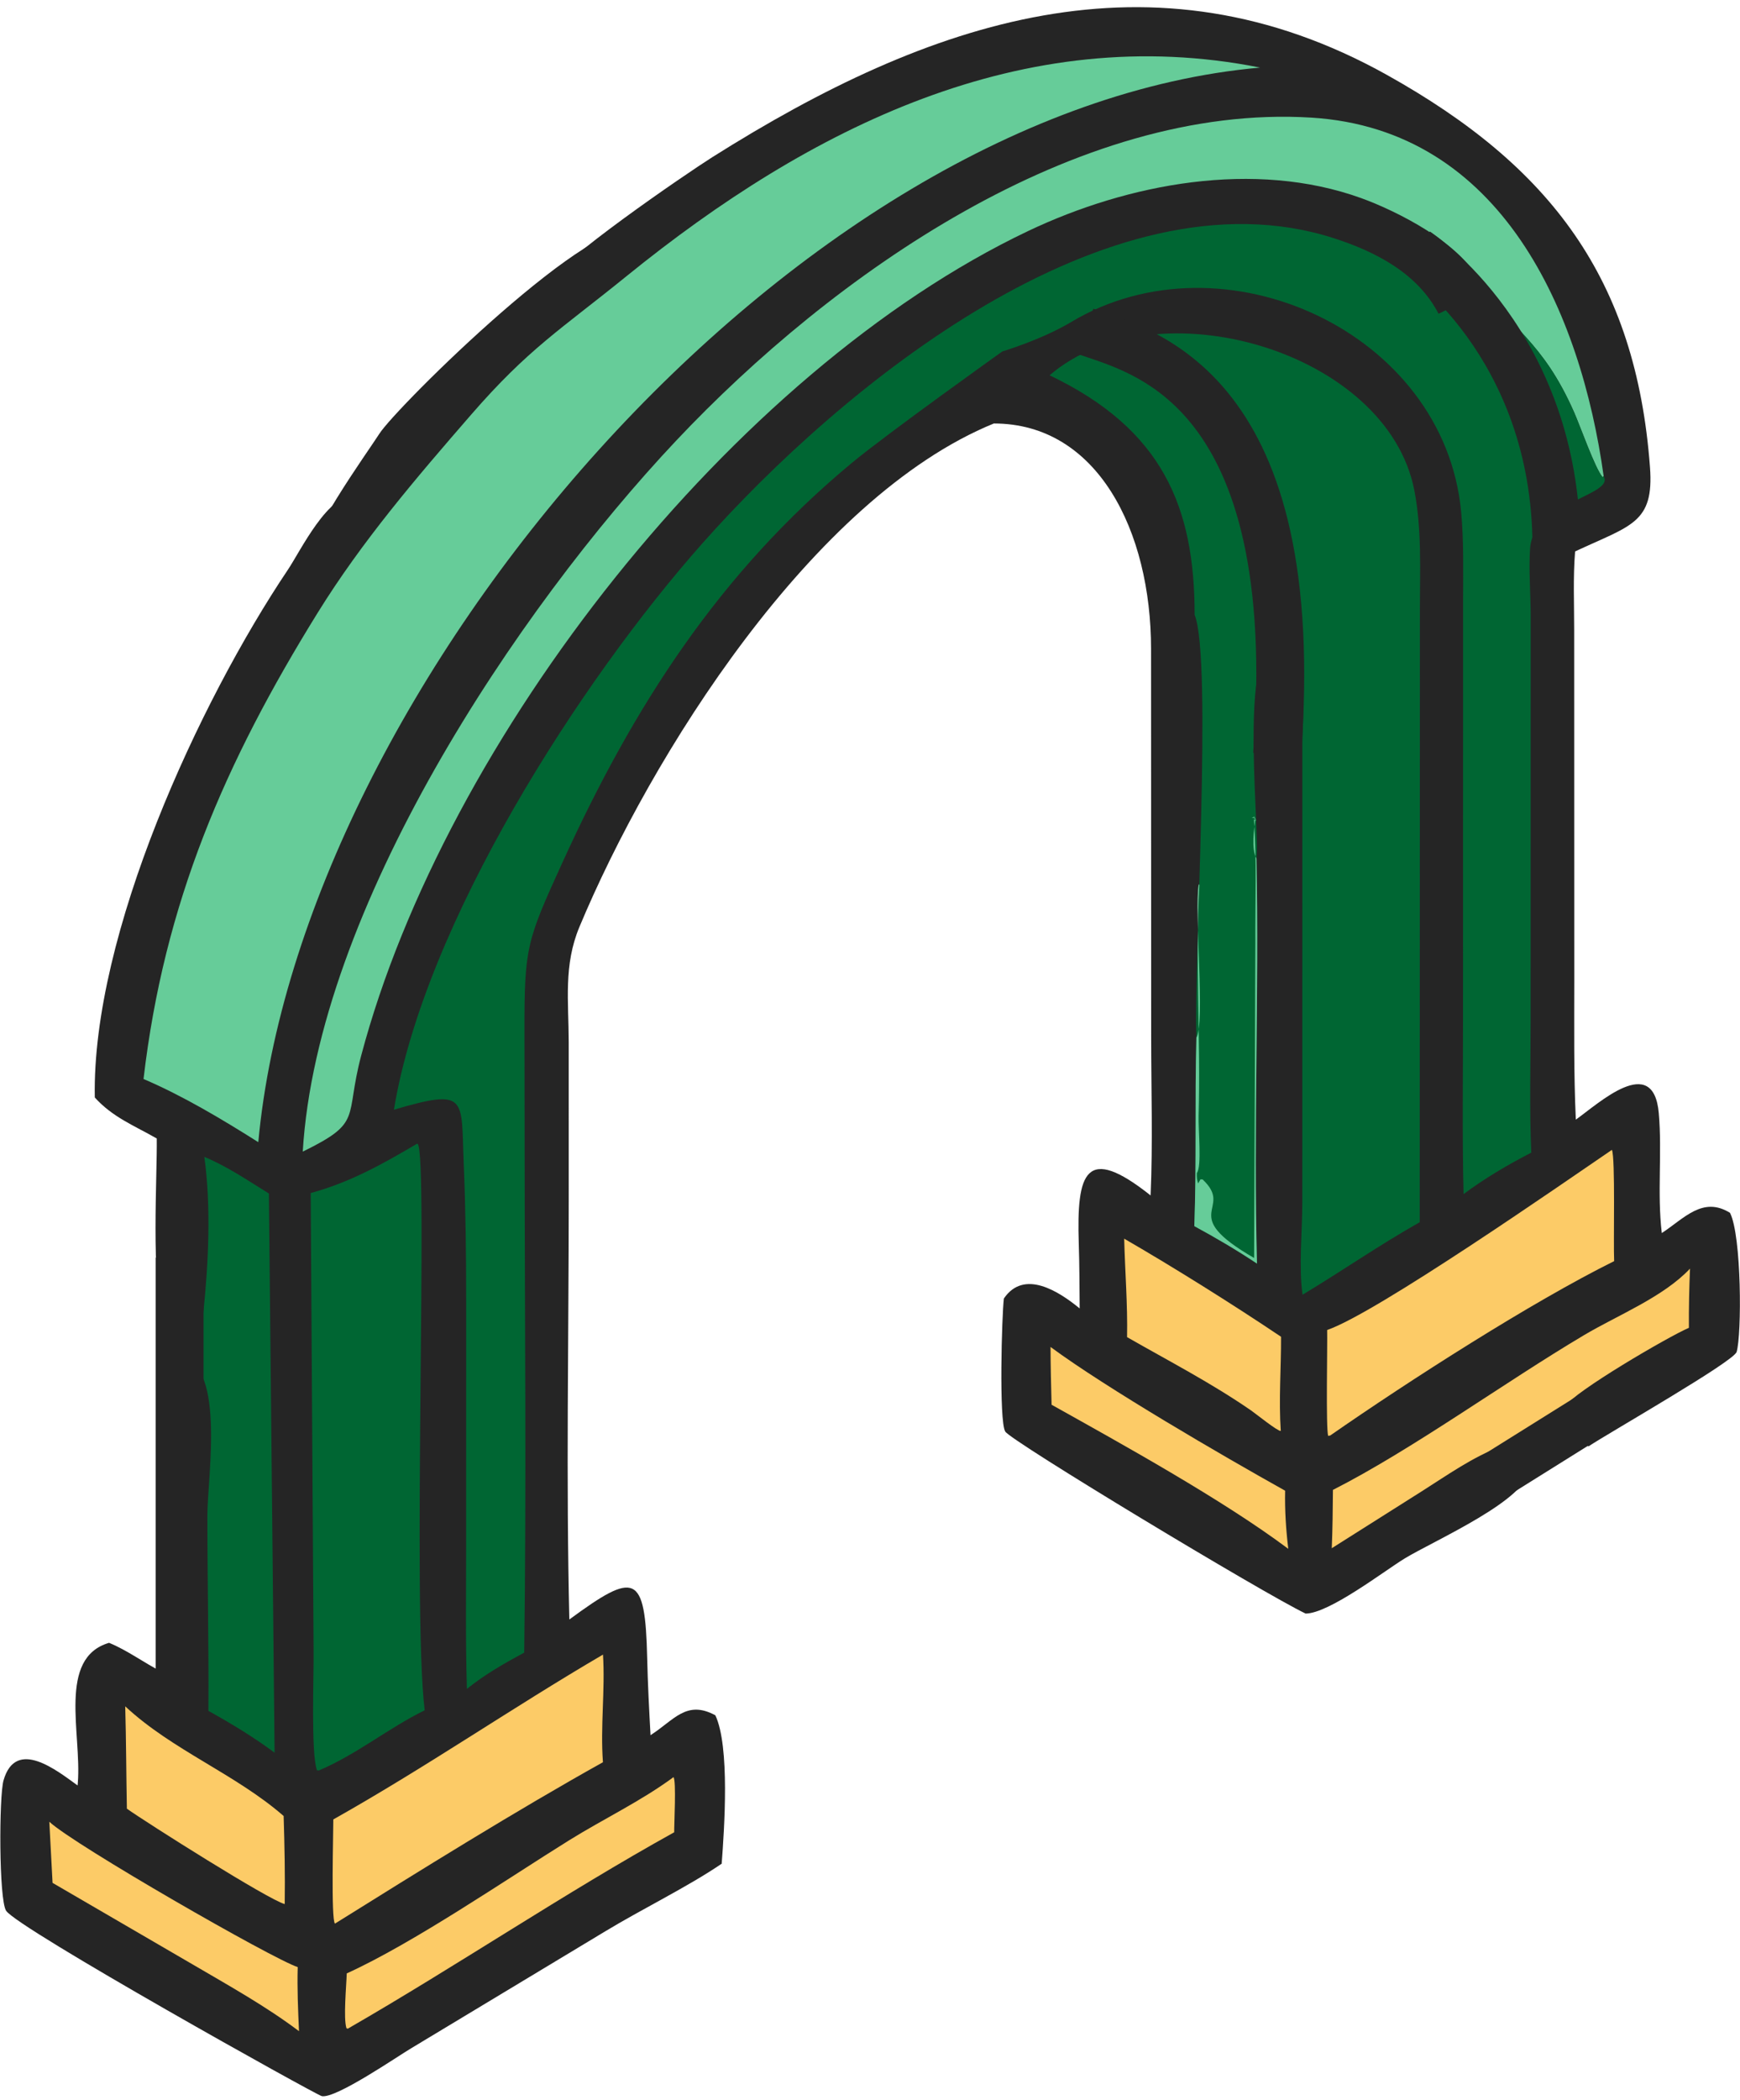 <?xml version="1.0" encoding="UTF-8"?> <svg xmlns="http://www.w3.org/2000/svg" width="218" height="263" viewBox="0 0 218 263" fill="none"><path d="M39.23 69.809C37.488 68.477 46.176 56.455 47.52 54.333C49.637 50.99 75.194 25.738 80 29L79 34C77.477 36.554 51.631 61.046 49.5 63.5C47.52 65.779 42.399 69.159 39.23 69.809Z" fill="#252525"></path><path d="M69.505 37.932C69.095 37.17 68.653 36.301 68.886 35.411C69.523 32.983 86.035 21.708 89.239 19.687C116.474 2.51 144.368 -7.018 173.772 9.387C194.299 20.839 204.968 34.929 206.723 58.519C207.244 65.531 204.351 65.779 197.34 69.06C197.074 72.337 197.229 75.663 197.224 78.949L197.236 122.861C197.236 128.65 197.164 134.434 197.431 140.218C200.244 138.234 207.156 131.781 207.824 139.412C208.26 144.39 207.608 149.411 208.201 154.423C211.014 152.586 213.329 149.775 216.749 151.89C218.212 154.791 218.228 167.145 217.577 169.31C217.215 170.514 201.815 179.301 199.03 181.128C198.141 180.633 197.09 180.179 196.369 179.458C194.762 180.772 191.477 181.746 191.497 183.933C191.798 187.648 179.575 192.983 175.986 195.177C173.391 196.763 166.546 202.049 163.579 202.078C158.25 199.527 126.67 180.482 125.943 179.28C125.143 177.96 125.513 164.694 125.774 162.617C128.304 158.904 132.665 161.726 135.269 163.863C135.244 161.155 135.244 158.442 135.156 155.736C134.867 146.804 136.004 143.245 144.155 149.711C144.443 143.123 144.227 136.451 144.227 129.851L144.212 81.289C144.212 66.5 137.5 53.036 124.514 53.036C101.735 62.34 81.478 94.794 72.594 116.084C70.588 120.891 71.244 125.405 71.254 130.508L71.256 150.153C71.253 167.686 70.913 185.293 71.331 202.818C79.566 196.774 80.84 196.97 81.084 207.663C81.157 210.877 81.327 214.096 81.503 217.306C84.458 215.415 85.998 212.852 89.625 214.817C91.46 218.729 90.749 229.023 90.419 233.402C86.254 236.246 80.339 239.134 75.795 241.891L51.472 256.543C49.834 257.511 42.075 262.852 40.318 262.511C39.638 262.379 2.162 241.483 0.763 239.29C-0.146 237.866 -0.13 224.947 0.444 222.96C1.994 217.594 7.165 221.762 9.721 223.603L9.749 223.276C10.245 217.109 7.189 207.643 13.663 205.74C15.962 206.678 18.005 208.22 20.221 209.349C20.424 200.602 20.229 191.818 20.227 183.065C20.226 178.894 18.847 173.058 21.995 169.795L22.452 169.634C23.008 168.716 22.775 166.154 22.299 165.274L20.453 164.367C18.888 160.888 19.708 147.027 19.64 142.579C16.816 140.967 14.105 139.916 11.877 137.444C11.493 117.01 24.953 87.904 36.079 71.335C37.657 68.986 41.182 61.626 44.58 62.117C47.167 61.995 49.417 60.061 51.647 58.862C54.816 58.212 57.045 54.213 59.025 51.934C61.156 49.48 65.058 46.583 66.581 44.029L65.378 41.761C66.413 39.864 67.694 38.995 69.505 37.932Z" fill="#252525"></path><path d="M131.618 168.688C138.615 173.841 153.043 182.241 161.01 186.688C160.957 189.145 161.115 191.533 161.404 193.969C153.209 187.836 140.662 180.904 131.75 175.924C131.685 173.512 131.627 171.101 131.618 168.688Z" fill="#FCCB67"></path><path d="M6.179 228.148C9.323 231.078 34.183 245.344 37.3 246.352C37.223 249.034 37.342 251.699 37.461 254.377C33.343 251.27 28.665 248.668 24.213 246.061L6.585 235.803L6.179 228.148Z" fill="#FCCB67"></path><path d="M140.846 155.127C147.067 158.72 154.618 163.457 160.499 167.411C160.514 171.351 160.197 175.266 160.465 179.207C160.077 179.261 157.318 177.036 156.738 176.635C151.745 173.192 146.459 170.461 141.206 167.458C141.285 163.323 140.951 159.253 140.846 155.127Z" fill="#FCCB67"></path><path d="M15.69 213.695C21.579 219.188 29.482 222.155 35.536 227.428C35.65 231.094 35.725 234.792 35.671 238.458C33.676 237.949 18.415 228.297 15.896 226.513C15.813 222.24 15.809 217.968 15.69 213.695Z" fill="#FCCB67"></path><path d="M84.376 222.565C84.75 222.942 84.451 228.526 84.469 229.466C70.754 237.07 57.294 246.16 43.571 254.067L43.408 254.007C43.002 252.752 43.401 248.668 43.442 247.141C51.757 243.368 63.39 235.397 71.28 230.486C75.587 227.805 80.298 225.576 84.376 222.565Z" fill="#FCCB67"></path><path d="M167 186.589C176.962 181.526 188.496 173.117 198.476 167.197C202.662 164.715 208.404 162.433 211.735 158.878C211.634 161.352 211.581 163.814 211.598 166.29C209.009 167.4 197.237 174.279 196.078 176.136C195.872 177.269 196.099 178.352 196.369 179.458C194.762 180.772 191.477 181.746 191.497 183.933L191.357 182.811C190.62 181.71 189.183 181.52 187.986 181.182C184.598 182.417 181.278 184.77 178.234 186.698L166.854 193.893C166.957 191.458 166.979 189.025 167 186.589Z" fill="#FCCB67"></path><path d="M75.547 207.214C75.829 211.686 75.205 216.195 75.54 220.695C64.687 226.744 52.528 234.312 41.966 240.906C41.461 240.416 41.767 229.499 41.761 227.858C53.471 221.267 64.103 213.91 75.547 207.214Z" fill="#FCCB67"></path><path d="M201.951 144.005C202.398 144.961 202.122 155.764 202.233 157.939C191.903 163.054 176.538 172.911 166.673 179.768L166.405 179.83C166.1 178.933 166.323 168.38 166.276 166.562C172.4 164.473 195.735 148.242 201.951 144.005Z" fill="#FCCB67"></path><path d="M25.602 144.884C28.444 146.056 31.079 147.859 33.689 149.471L34.403 219.503C31.849 217.587 28.905 215.815 26.11 214.262C26.167 206.115 25.98 197.938 25.982 189.785C25.983 184.883 28.445 170.028 21.995 169.795L22.452 169.634C23.008 168.716 22.775 166.154 22.299 165.274C23.227 164.293 24.219 164.407 25.481 164.339C26.127 158.07 26.458 151.12 25.602 144.884Z" fill="#006633"></path><path d="M52.252 143.235L52.331 143.256C53.674 144.593 51.627 201.289 53.209 214.189C48.615 216.446 44.714 219.704 39.952 221.724L39.713 221.705C38.935 219.613 39.33 209.585 39.289 206.783L38.927 149.412C43.819 148.085 47.925 145.79 52.252 143.235Z" fill="#006633"></path><path d="M37.931 144.226C39.758 113.838 64.687 76.425 84.723 55.176C104.249 34.468 134.765 12.905 164.295 14.73C188.182 16.207 198.069 39.15 200.922 59.659L200.766 59.738C199.822 58.608 197.977 53.36 197.222 51.648C193.193 42.506 189.279 41.325 185.162 35.014C183.031 30.504 175.052 26.439 170.542 24.812C157.149 19.981 141.35 22.972 128.806 28.936C91.826 46.518 55.773 92.547 45.254 132.193C43.149 140.125 45.54 140.498 37.931 144.226Z" fill="#66CC99"></path><path d="M78.588 34.513C101.39 16.033 128.183 2.543 157.881 8.465C99.063 13.675 37.644 86.011 32.361 143.041C27.826 140.176 22.915 137.237 17.982 135.13C20.558 113.058 28.175 95.496 39.805 76.735C45.378 67.746 52.123 59.879 59.025 51.934C66.236 43.632 70.219 41.297 78.588 34.513Z" fill="#66CC99"></path><path d="M131.5 47C144.815 35.558 173.823 43.937 177.202 61.425C178.147 66.32 177.894 71.335 177.894 76.298L177.872 153.065C172.623 156.036 168.198 159.144 163.19 162.147C162.699 158.561 163.161 154.248 163.162 150.575L163.169 93.044C163.171 90.853 163.922 82.189 161.841 80.777C154.447 75.763 157.988 104.086 157.417 107.504C157.768 124.404 157.034 141.346 157.487 158.249C154.949 156.564 152.31 155.007 149.631 153.559C149.918 145.685 149.677 137.819 149.891 129.948C149.549 120.673 151.91 82.597 149.672 77C149.672 63.5 145.675 53.769 131.5 47Z" fill="#006633"></path><path d="M157.123 157.544L157.281 118.077C157.252 112.9 157.462 107.763 157.106 102.596L157.363 102.771L157.294 102.51L157.128 102.518L157.182 102.269L156.824 102.422L157.295 102.438C157.123 103.71 156.751 106.387 157.417 107.504C157.768 124.404 157.034 141.346 157.487 158.249C154.949 156.564 152.31 155.007 149.631 153.559C149.918 145.685 149.677 137.819 149.891 129.948C151.006 128.177 149.608 114.236 150.176 110.759L150.271 110.803C149.741 120.449 150.441 130.115 150.172 139.765C150.123 141.489 150.586 146.123 149.951 146.904C149.933 147.402 149.955 147.722 150.108 148.207L150.406 147.695L150.677 147.712C154.723 151.522 147.373 151.912 157.123 157.544Z" fill="#66CC99"></path><path d="M49.353 138.976C53.173 115.643 72.682 85.294 88.072 67.966C105.256 48.618 138.834 20.792 167.028 29.805C172.311 31.493 177.606 34.213 180.231 39.289C182.435 38.327 183.847 36.979 185.162 35.015C189.279 41.325 193.193 42.506 197.222 51.648C197.977 53.36 199.822 58.608 200.766 59.738L200.922 59.659C202.309 62.042 192.136 62.91 191.708 68.612C191.511 71.239 191.778 74.46 191.774 77.18L191.766 127.84C191.766 133.328 191.612 138.871 191.848 144.352C188.934 145.854 185.993 147.582 183.367 149.547C183.188 142.266 183.296 134.964 183.296 127.68L183.308 74.971C183.309 71.37 183.398 67.717 183.066 64.128C180.973 41.532 153.231 28.933 134.215 40.324C130.5 42.549 125.579 44.014 125.579 44.014C125.579 44.014 111.171 54.288 106.768 57.938C90.133 71.728 79.391 88.419 70.453 108.045C65.989 117.844 65.691 118.616 65.709 129.223L65.73 144.384C65.74 165.237 65.96 186.118 65.676 206.967C63.163 208.32 60.725 209.716 58.496 211.512C58.311 205.302 58.402 199.076 58.402 192.863L58.404 162.798C58.405 157.074 58.34 151.429 58.098 145.714C57.751 137.496 58.702 136.227 49.353 138.976Z" fill="#006633"></path><path fill-rule="evenodd" clip-rule="evenodd" d="M19.5 211V157.5H25.5V211H19.5ZM200.59 180.044L188.59 187.544L185.41 182.456L197.41 174.956L200.59 180.044Z" fill="#252525"></path><path fill-rule="evenodd" clip-rule="evenodd" d="M136.113 44.707C135.728 44.578 135.36 44.454 135.012 44.333L136.988 38.667C137.3 38.776 137.648 38.892 138.027 39.017C141.821 40.275 148.763 42.576 154.376 49.856C160.544 57.856 164.771 71.333 162.991 94.728L157.009 94.272C158.729 71.667 154.539 59.894 149.624 53.519C145.173 47.746 139.851 45.961 136.113 44.707Z" fill="#252525"></path><path fill-rule="evenodd" clip-rule="evenodd" d="M175.85 34.006C175.851 34.006 175.852 34.007 177.5 31.5C179.148 28.993 179.149 28.994 179.15 28.995L179.153 28.997L179.161 29.002L179.18 29.015C179.195 29.025 179.215 29.038 179.238 29.054C179.285 29.086 179.348 29.129 179.426 29.184C179.583 29.295 179.8 29.452 180.069 29.657C180.607 30.067 181.355 30.668 182.241 31.465C184.013 33.06 186.351 35.45 188.683 38.682C193.361 45.164 198 55.016 198 68.5H192C192 56.484 187.889 47.836 183.817 42.193C181.774 39.362 179.737 37.284 178.227 35.925C177.473 35.246 176.854 34.75 176.435 34.431C176.226 34.272 176.067 34.157 175.967 34.087C175.917 34.051 175.882 34.027 175.862 34.014L175.845 34.002C175.844 34.002 175.844 34.002 175.846 34.003L175.848 34.004L175.85 34.006Z" fill="#252525"></path></svg> 